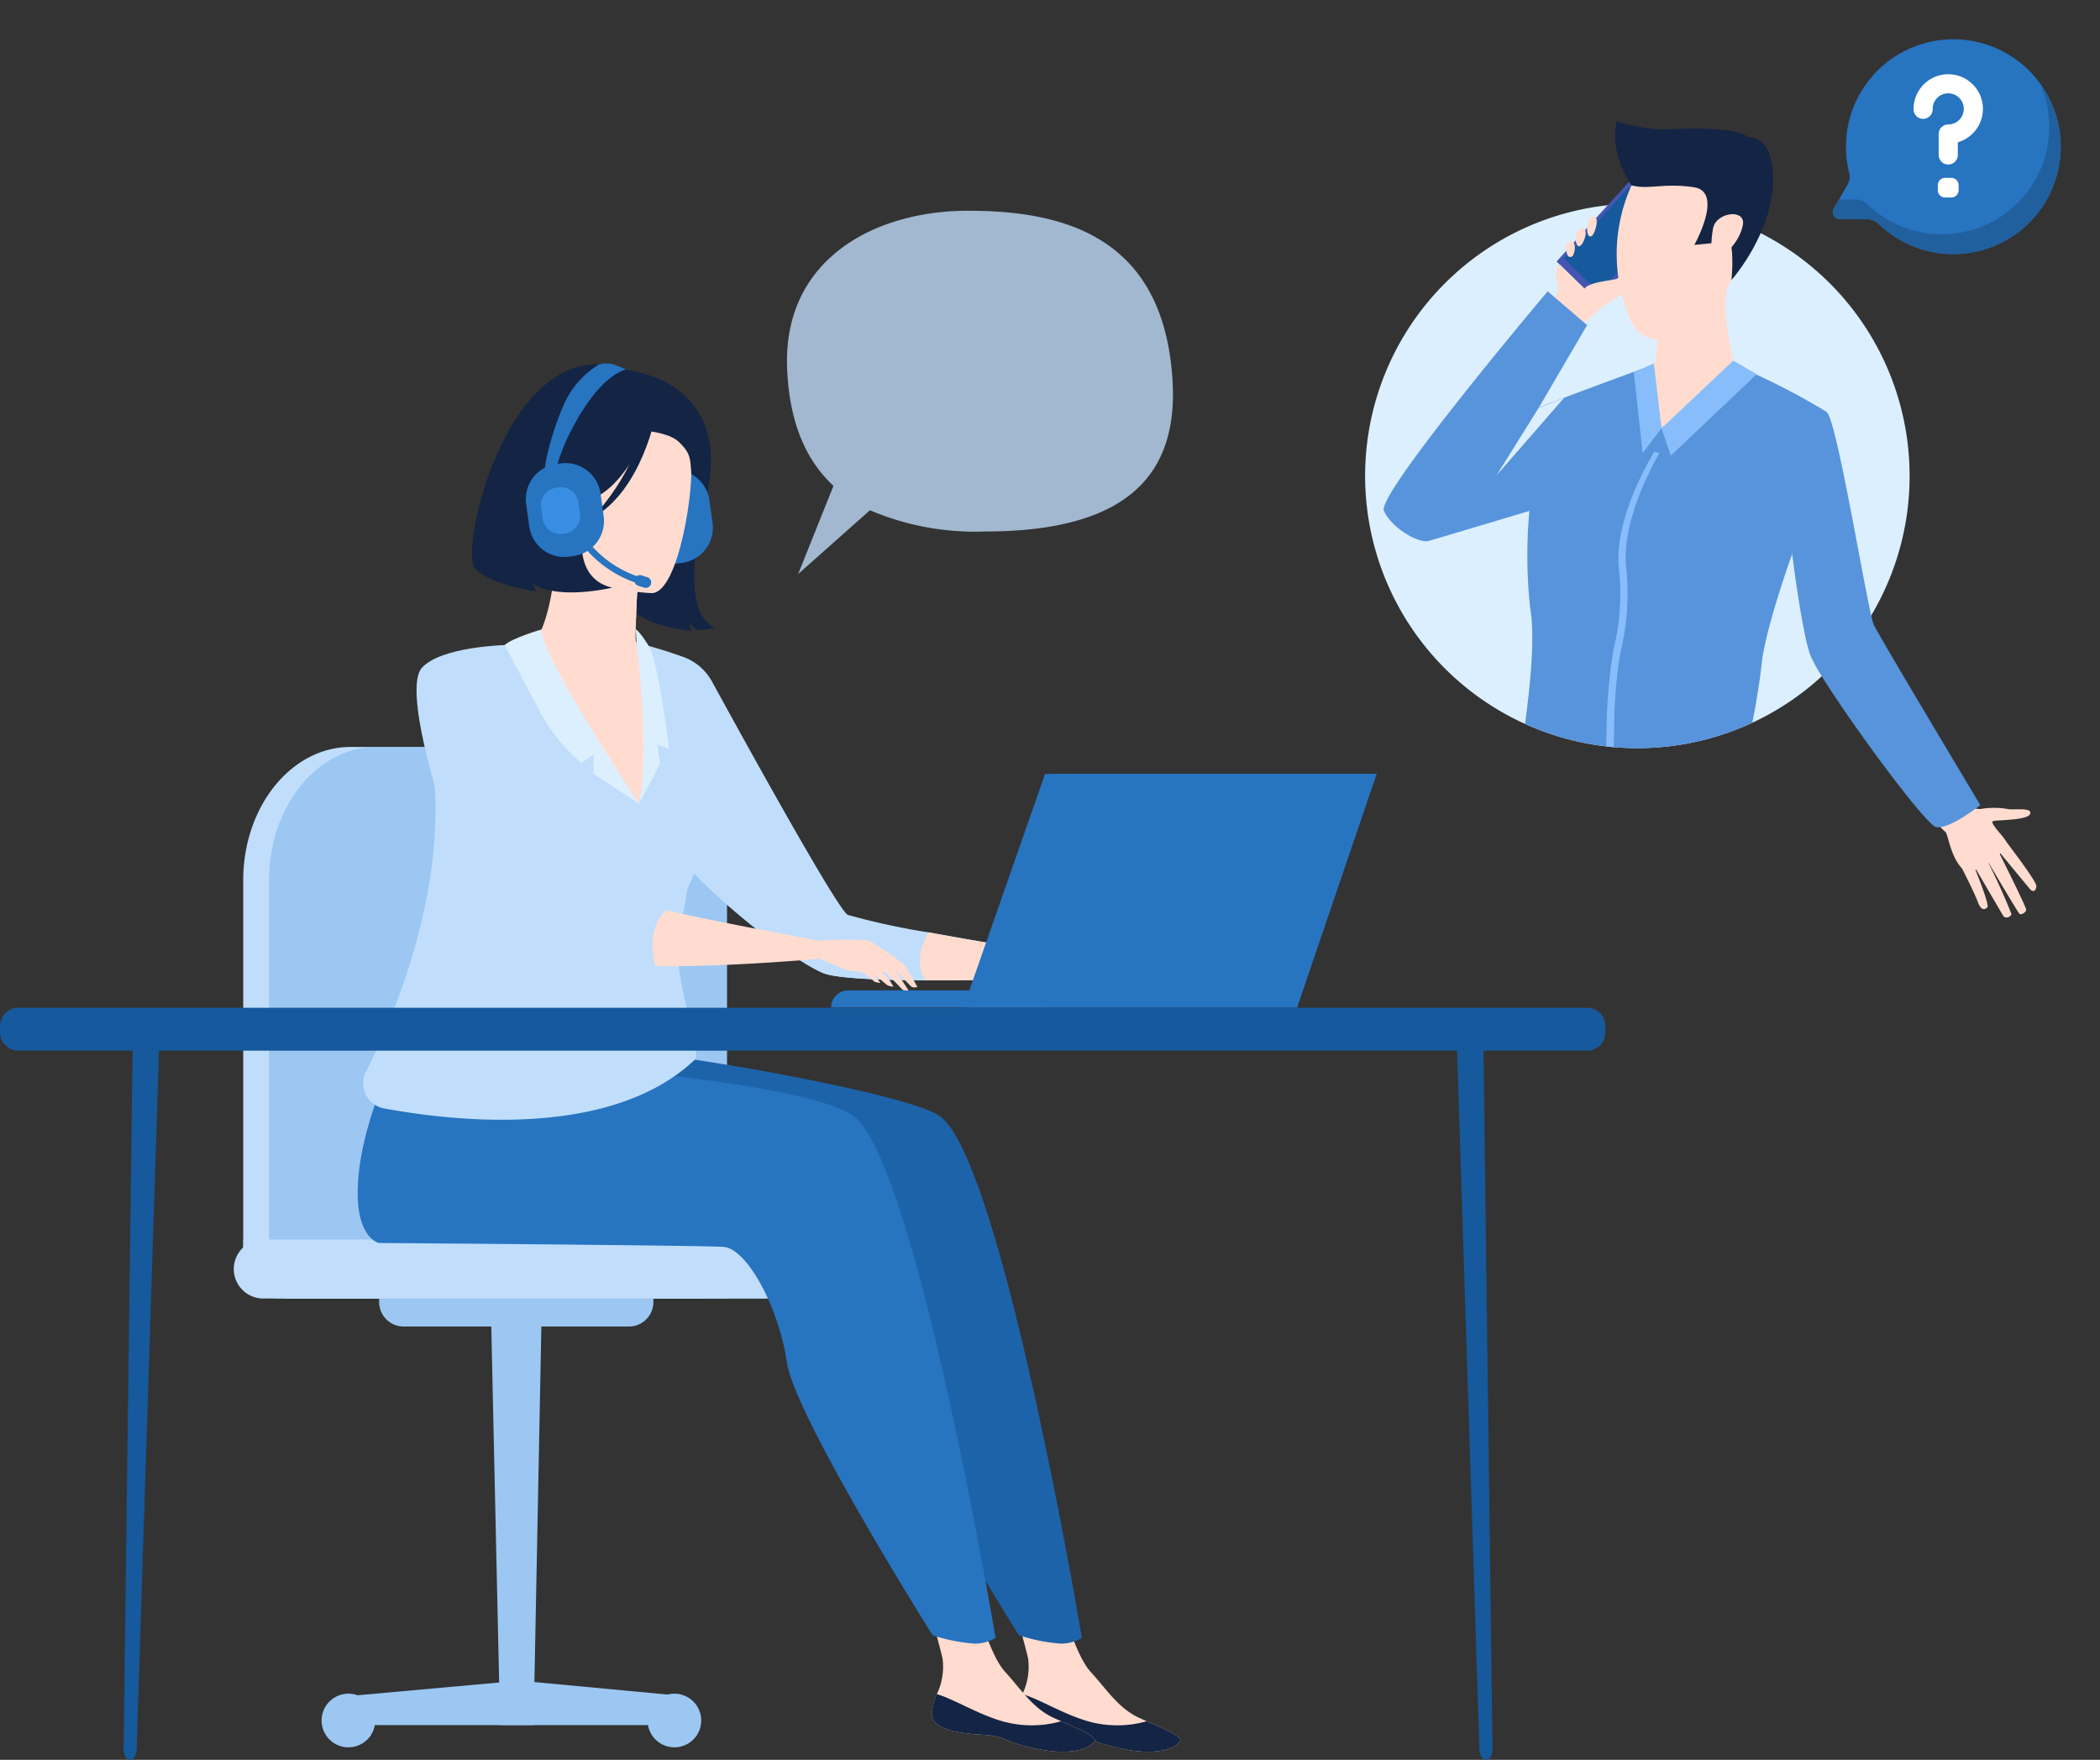 <svg xmlns="http://www.w3.org/2000/svg" width="208.966" height="175.096" viewBox="0 0 208.966 175.096"><rect x="0" y="0" width="208.966" height="175.096" fill="#333333" stroke="none"/><g transform="translate(-1179 -20810.154)"><g transform="translate(1179 20831.123)"><g transform="translate(0)"><g transform="translate(78.31)" opacity="0.78"><g transform="translate(0)"><path d="M398.389,15.712C397.95,4.833,407.068,0,416.391,0s19.469,2.416,20.348,16.881c.565,9.306-4.4,15.032-18.68,15.032a26.7,26.7,0,0,1-11.43-2.115l-7.141,6.345L403,27.373c-3.109-2.89-4.418-6.967-4.608-11.661" transform="translate(-398.374)" fill="#c0defc"/></g></g><path d="M155.08,570.686H103.373a3.556,3.556,0,0,1-3.556-3.556v-2.312H155.08Z" transform="translate(-75.614 -462.457)" fill="#77a4e5"/><path d="M239.947,639.641h-3.335l-.936-42.442h5.1Z" transform="translate(-186.851 -488.97)" fill="#9bc7f2"/><path d="M192.677,811.415H160.24v-2.93l16.533-1.491,15.9,1.491Z" transform="translate(-125.086 -660.743)" fill="#9bc7f2"/><path d="M142.852,816.8a2.668,2.668,0,1,1,2.668,2.668,2.668,2.668,0,0,1-2.668-2.668" transform="translate(-110.85 -666.585)" fill="#9bc7f2"/><path d="M321.838,816.8a2.668,2.668,0,1,1,2.668,2.668,2.668,2.668,0,0,1-2.668-2.668" transform="translate(-257.398 -666.585)" fill="#9bc7f2"/><path d="M199.292,599.983H176.87a2.435,2.435,0,0,1-2.435-2.435V597.2h27.292v.349a2.435,2.435,0,0,1-2.435,2.435" transform="translate(-136.709 -488.969)" fill="#9bc7f2"/><path d="M104.447,349.252a4.63,4.63,0,0,1-4.63-4.631v-36.99c0-7.323,4.788-13.26,10.694-13.26H134.7c5.906,0,10.694,5.937,10.694,13.26v41.621Z" transform="translate(-75.614 -241.023)" fill="#c0defc"/><path d="M116.533,349.252a2.539,2.539,0,0,1-2.539-2.539V307.631c0-7.323,4.788-13.26,10.694-13.26h24.184c5.906,0,10.694,5.937,10.694,13.26v41.621Z" transform="translate(-87.221 -241.023)" fill="#9bc7f2"/><path d="M156.727,570.686H97.566a2.934,2.934,0,1,1,0-5.868h59.16a2.934,2.934,0,0,1,0,5.868" transform="translate(-71.368 -462.457)" fill="#c0defc"/><path d="M521.261,769.184c-.176,1.705,2.2,2.146,4.947,2.312s1.913.721,5.677,1.445,5.287-.292,5.565-.8c.248-.449-1.5-1.175-3.358-1.995-.234-.1-.469-.208-.7-.313-2.093-.947-3.253-2.846-4.874-4.613-1.535-1.673-2.953-6.993-2.953-6.993l-5.114-1.149s1.388,4.789,1.866,6.832a6.314,6.314,0,0,1-.563,3.553,6.7,6.7,0,0,0-.49,1.719" transform="translate(-420.014 -619.875)" fill="#ffdccf"/><path d="M529.838,818.416c2.75.167,1.913.721,5.677,1.445s5.287-.293,5.565-.8c.248-.449-1.5-1.175-3.358-1.994l-.03.031a10.741,10.741,0,0,1-5.714.007c-2.488-.7-4.884-2.221-6.6-2.721a6.723,6.723,0,0,0-.49,1.719c-.176,1.705,2.2,2.146,4.947,2.312" transform="translate(-423.644 -666.794)" fill="#132444"/><path d="M259.376,427.914c-2.752-1.932-20.953-5.376-30.242-6.373l-10.266-8.912s-8.739,12.944-8.808,22.845c-.032,4.617,2.094,5.076,2.095,5.077s32.912.244,34.354.393c2.361.243,5.476,6.126,6.255,11.484s14.5,27.15,14.5,27.15a17.206,17.206,0,0,0,4.186.839,4.182,4.182,0,0,0,2.082-.561s-7.953-47.586-14.158-51.943" transform="translate(-165.877 -337.849)" fill="#1d63aa"/><path d="M474.287,769.184c-.176,1.705,2.2,2.146,4.947,2.312s1.913.721,5.677,1.445,5.287-.292,5.565-.8c.248-.449-1.5-1.175-3.358-1.995-.234-.1-.468-.208-.7-.313-2.093-.947-3.253-2.846-4.874-4.613-1.535-1.673-2.953-6.993-2.953-6.993l-5.114-1.149s1.388,4.789,1.866,6.832a6.314,6.314,0,0,1-.563,3.553,6.7,6.7,0,0,0-.49,1.719" transform="translate(-381.553 -619.875)" fill="#ffdccf"/><path d="M482.865,818.416c2.751.167,1.913.721,5.677,1.445s5.287-.293,5.565-.8c.248-.449-1.5-1.175-3.358-1.994l-.03.031a10.741,10.741,0,0,1-5.714.007c-2.488-.7-4.884-2.221-6.6-2.721a6.708,6.708,0,0,0-.49,1.719c-.176,1.705,2.2,2.146,4.947,2.312" transform="translate(-385.185 -666.794)" fill="#132444"/><path d="M211.987,427.914c-2.39-1.679-9.58-2.98-17.516-3.946a5.339,5.339,0,0,1-4.532-4.007l-18.46-7.332s-8.739,12.944-8.808,22.845c-.032,4.617,2.094,5.076,2.095,5.077s32.912.244,34.354.393c2.361.243,5.476,6.126,6.255,11.484s14.5,27.15,14.5,27.15a17.206,17.206,0,0,0,4.186.839,4.181,4.181,0,0,0,2.082-.561s-7.953-47.586-14.158-51.943" transform="translate(-127.077 -337.849)" fill="#2774c1"/><path d="M238.756,98.19s-5.382,2.751-1.46,8.662c0,0-4.624.534-5.786-.795a3.765,3.765,0,0,0,.38.865s-4.479-.587-6.084-2.285,3.4-24.279,15.33-19.658c0,0,10.607.967,7.6,12.923s.945,12.62.945,12.62a5.707,5.707,0,0,1-1.722.268s-.726-.426-.807-.881a2.8,2.8,0,0,0,.2.947s-4.337-.312-6.2-2.281-3.425-7.988-2.4-10.386" transform="translate(-178.53 -69.069)" fill="#132444"/><path d="M319.514,151.435l-.431.06a3.532,3.532,0,0,1-3.972-3l-.313-2.252a3.532,3.532,0,0,1,3-3.972l.431-.06a3.532,3.532,0,0,1,3.972,3l.312,2.252a3.532,3.532,0,0,1-3,3.972" transform="translate(-251.608 -116.407)" fill="#2774c1"/><path d="M249.126,206.048c-1.606,1.24-2.622,5.714-5.211,6.453-9.705,2.77-14.915-8.754-16.619-14.38a8.448,8.448,0,0,1,3.275-1.192c.706-.12,1.449-.214,2.066-.276,1.06-.9,2.527-4.442,2.616-9.828l.468.1,7.848,1.723s-.229,2.479-.284,4.813c-.041,1.827-.1,2.263.04,2.481.611.1,1.33,1.661,1.33,1.661a.018.018,0,0,0,0,.007,49.9,49.9,0,0,1,4.466,8.437" transform="translate(-179.99 -152.967)" fill="#ffdccf"/><path d="M281.636,189.111s-.23,2.477-.284,4.813c-4.408-.215-6.656-4.287-7.565-6.536Z" transform="translate(-218.055 -153.428)" fill="#ffdccf"/><path d="M233,270.209s-4.615.169-9.627.187c-.592,0-1.193,0-1.789,0-4.083-.018-8.093-.16-9.8-.6-1.668-.429-8.082-4.777-13.215-10.044l0,0c-.4.947-.7,1.672-.705,1.731a26.674,26.674,0,0,1-.709,3.5c-.022.078-.041.158-.059.238-.014.063-.026.127-.039.191s-.023.123-.031.185c-.551,3.379,1.128,8.5,1.617,11.11.156.826.191,1.4,0,1.582-8.36,7.928-24.042,6.127-30.927,4.849a2.543,2.543,0,0,1-1.8-3.65c2.654-5.25,7.635-16.849,6.83-28.67-.027-.4,3.736-13.31,3.736-13.31s2.925-.511,6.3-.783c.32.291.976,8.781,5.2,9.272.688.08,5.1,6.817,5.1,6.817l1.335-6.883-1.581-9.132a48.525,48.525,0,0,1,4.827,1.481,5.329,5.329,0,0,1,2.691,2.391c2.954,5.4,12.54,22.808,13.519,23.214a70.455,70.455,0,0,0,8.023,1.737h0c4.889.894,10.138,1.742,10.138,1.742Z" transform="translate(-129.502 -193.824)" fill="#c0defc"/><path d="M323.574,437.4l-1.537,0,0-.006Z" transform="translate(-257.561 -358.131)" fill="#d2e3fc"/><path d="M278.176,129.721s-10.436-.2-10.209-6.7-.966-10.9,5.706-11.043,7.88,2.38,8.331,4.567-1.109,13.063-3.829,13.177" transform="translate(-213.288 -91.678)" fill="#ffdccf"/><path d="M372.163,352.328c-.593,0-1.193,0-1.79,0-4.081-.017-8.093-.16-9.8-.6-1.667-.429-8.082-4.777-13.215-10.044a0,0,0,0,1,0,0,36.482,36.482,0,0,1,1.549-4.839c.467-.7,2.308,6.049,6.611,8.793s11.036,4.666,14.305,3.889c2.2-.524,2.428,1.456,2.341,2.8" transform="translate(-278.292 -275.756)" fill="#c0defc"/><path d="M282.7,169.673a11.464,11.464,0,0,1-7.4-7.543l.632-.157-.316.078.316-.079a10.8,10.8,0,0,0,6.962,7.079l.112.035-.19.623-.119-.037" transform="translate(-219.294 -132.619)" fill="#2774c1"/><path d="M315.587,201.294l-.559-.177a.543.543,0,0,1,.327-1.036l.559.177a.543.543,0,1,1-.327,1.035" transform="translate(-251.512 -163.801)" fill="#2774c1"/><path d="M273.294,102.418s-2.672,7.914-6.68,9.257-5.337-.247-5.337-.247a11.591,11.591,0,0,0,3.292-7.1s6.475-5.144,8.724-1.908" transform="translate(-207.813 -82.982)" fill="#132444"/><path d="M300.051,108s5.441-.305,7.067,1.244c1.173,1.117,1.145,1.7,1.236,3.19,0,0,2.379-3.67-.069-6.239-2.6-2.724-8.235,1.806-8.235,1.806" transform="translate(-239.56 -86.239)" fill="#132444"/><path d="M297.646,103.406s-1.363,7.572-6.344,10.323c0,0,4.824-4.938,4.91-9.878s1.434-.445,1.434-.445" transform="translate(-232.396 -83.133)" fill="#132444"/><path d="M225.8,104.634c1.6,1.7,6.083,2.286,6.083,2.286a3.729,3.729,0,0,1-.379-.866c2.3,1.866,7.955.511,7.955.511-4.51-1-3.049-7.5-1.515-7.782a141.016,141.016,0,0,1,3.5-13.764c-.2-.033-.313-.043-.313-.043C229.2,80.355,224.2,102.938,225.8,104.634" transform="translate(-178.53 -69.067)" fill="#132444"/><path d="M259.721,147.752l-.431.06a3.532,3.532,0,0,1-3.972-3l-.312-2.252a3.532,3.532,0,0,1,3-3.972l.431-.06a3.532,3.532,0,0,1,3.972,3l.313,2.252a3.532,3.532,0,0,1-3,3.972" transform="translate(-202.651 -113.392)" fill="#2774c1"/><path d="M265.428,94.74c-.256-.48.642-4.21,1.963-7.1a8.763,8.763,0,0,1,3.4-3.753,2.476,2.476,0,0,1,1.418,0,10.815,10.815,0,0,1,1.244.5c-3.779,1.178-7.064,9.1-6.825,9.918a.282.282,0,0,0-.025-.058Z" transform="translate(-211.175 -68.595)" fill="#2774c1"/><path d="M265.705,156.39l-.215.03a1.76,1.76,0,0,1-1.979-1.5l-.156-1.122a1.76,1.76,0,0,1,1.5-1.979l.215-.03a1.76,1.76,0,0,1,1.979,1.5l.156,1.122a1.76,1.76,0,0,1-1.5,1.979" transform="translate(-209.501 -124.269)" fill="#398ee3"/><path d="M416.121,400.179a33.893,33.893,0,0,1,4.91-.023,24.487,24.487,0,0,1,3.487,2.378,25.051,25.051,0,0,1,1.363,2.254s-.427.119-.62-.054-1.653-1.725-1.653-1.725l1.5,2.279a1.269,1.269,0,0,1-.724-.249c-.206-.226-1.607-1.651-1.607-1.651l-.477-.094a5.17,5.17,0,0,1,.75.743,4.606,4.606,0,0,1,.439.733,3.494,3.494,0,0,1-.561-.136c-.133-.064-1.39-1.164-1.39-1.164l.666.909a1.749,1.749,0,0,1-.6-.122,9.279,9.279,0,0,0-1.3-1,5.858,5.858,0,0,1-1.96-.334c-.537-.285-2.221-.936-2.221-.936Z" transform="translate(-334.594 -327.556)" fill="#ffdccf"/><path d="M247.047,229.852s-2.993.873-3.675,1.56c0,0,3.129,8,7.639,11.731l1.206-.856v1.945l4.516,2.955s-9.917-14.916-9.686-17.335" transform="translate(-193.152 -188.196)" fill="#dcefff"/><path d="M237.246,341.139c-2.368-.918-10.307-4.131-13.5-7.131-3.566-3.358-10.966-15.428-10.966-15.428l12.948-3.163s5.334,7.785,6.852,9.268c1.165,1.14,3.884,1.226,3.884,1.226l-.709,3.5c-.021.078-.041.158-.059.238-.014.063-.025.127-.039.191s-.021.123-.031.185c-.551,3.379,1.128,8.5,1.617,11.11" transform="translate(-168.107 -258.254)" fill="#c0defc"/><path d="M315.421,231.173s1.377,10.882.244,16.015c0,0,1.849-3.4,2.108-4.018l-.311-1.867,1.192.415s-1.052-8.676-2-10.2-1.3-1.668-1.3-1.668Z" transform="translate(-252.085 -188.197)" fill="#dcefff"/><path d="M483.29,400.764s-5.774.213-11.417.187c-1.4-2.171.314-4.774.314-4.774h0c4.889.893,10.137,1.741,10.137,1.741Z" transform="translate(-379.792 -324.378)" fill="#ffdccf"/><path d="M443.972,429.75H422.634a1.7,1.7,0,0,1,1.7-1.7h19.637Z" transform="translate(-339.927 -350.474)" fill="#2774c1"/><path d="M536.311,309.2l-7.912,23.24h-33.2l8.127-23.24Z" transform="translate(-399.337 -253.163)" fill="#2774c1"/><path d="M538.5,309.2l-7.84,23.025-.073.215h-32.72L506,309.2Z" transform="translate(-401.529 -253.163)" fill="#2774c1"/><path d="M339.093,386.863s-10.985.96-17.056.689v-5.965c3.977,1.1,17.051,3.469,17.051,3.469Z" transform="translate(-257.561 -312.433)" fill="#ffdccf"/><path d="M203.74,238.459s-6.282.143-8.226,2.243,1.929,13.968,1.929,13.968,11.71,14.341,17.567,15.352c0,0,2.56.35,3.755.369,0,0-1.172-3.411,1.008-5.552,0,0-2.508-.7-2.612-1.013s-13.421-25.367-13.421-25.367" transform="translate(-153.52 -195.243)" fill="#c0defc"/><path d="M34.8,523.272h-.057c-.336,0-.607-.5-.6-1.1l.908-70.757,2.676-.561-2.282,71.323c-.02.616-.3,1.1-.646,1.1" transform="translate(-21.844 -369.145)" fill="#16599c"/><path d="M1.821,441.841H157.93a1.821,1.821,0,0,0,1.821-1.821v-.627a1.821,1.821,0,0,0-1.821-1.821H1.821A1.821,1.821,0,0,0,0,439.393v.627a1.821,1.821,0,0,0,1.821,1.821" transform="translate(0 -358.271)" fill="#16599c"/><path d="M1923.246,523.272h.057c.336,0,.607-.5.6-1.1l-.908-70.757-2.676-.561,2.282,71.323c.02.616.3,1.1.646,1.1" transform="translate(-1775.39 -369.145)" fill="#16599c"/></g></g><g transform="translate(1314.843 20822.217)"><g transform="translate(0 0)"><path d="M54.178,123.859a27.074,27.074,0,0,1-27.089,27.089q-1.19,0-2.353-.1c-.25-.022-.5-.046-.748-.075a27.09,27.09,0,1,1,30.189-26.913" transform="translate(0 -88.574)" fill="#dcefff"/><path d="M228.787,80.344l8.22-7.744-4.682-4.189-7.414,8.159Z" transform="translate(-205.861 -62.616)" fill="#4456b1"/><path d="M237.117,88.159l7.114-6.7-4.051-3.625-6.417,7.061Z" transform="translate(-213.963 -71.239)" fill="#16599c"/><path d="M214.528,171.847a1.333,1.333,0,0,0,.873-1.78c-.365-1.483.206-1.824.206-1.824l4.313,4.181s-2.095,2.019-2.73,2.1-3.3-1.869-2.661-2.677" transform="translate(-196.268 -153.993)" fill="#ffdccf"/><path d="M258.841,170.166s2.624-1.68,2.871-1.931a22.951,22.951,0,0,0,1.9-2.037c.481-.664-1.435-.5-1.99.189a3.073,3.073,0,0,1-1.439,1.037c-.385.153-2.71.29-3.171.971s1.827,1.771,1.827,1.771" transform="translate(-235.19 -151.735)" fill="#ffdccf"/><path d="M236.026,142.343a.308.308,0,0,0,.564-.065c.251-.476.231-1.572-.407-1.309s-.157,1.374-.157,1.374" transform="translate(-215.876 -128.993)" fill="#ffdccf"/><path d="M247.415,127.061s.11.811.506.446.793-1.722.1-1.688-.609,1.241-.609,1.241" transform="translate(-226.456 -115.163)" fill="#ffdccf"/><path d="M260.732,113.112s0,.978.457.7c.346-.212.841-1.972.152-1.938s-.609,1.241-.609,1.241" transform="translate(-238.645 -102.395)" fill="#ffdccf"/><path d="M673.516,797.17s1.531,1.086,2.45.886a8.051,8.051,0,0,1,2.615.037c.538.1,2.384-.2,2.178.454s-3.035.615-3.644.719,1.273,1.716,1.333,2.291-3.389,3.651-4.523,2.39-1.353-3.407-1.605-3.587a9.216,9.216,0,0,1-.869-.883Z" transform="translate(-614.58 -729.651)" fill="#ffdccf"/><path d="M705.621,844.7s3.168,4.107,3.109,4.573-.331.64-.646.269-3.2-3.872-3.2-3.872,2.787,5.546,2.828,5.928c.024.224-.485.586-.676.4s-3.313-5.494-3.313-5.494a59.925,59.925,0,0,1,2.521,5.524c-.061.3-.606.531-.828.162s-2.939-5.021-2.939-5.021,1.614,3.912,1.375,4.187c-.146.168-.573.5-.954-.526s-1.566-3.326-1.566-3.326Z" transform="translate(-641.934 -773.152)" fill="#ffdccf"/><path d="M81.091,250.879s-3.178,2.509-4.43,2.175c-1.038-.277-8.379-10.18-11.351-15a13.692,13.692,0,0,1-1.19-2.219c-.836-2.507-1.756-9.948-1.756-9.948s-2.7,7.472-3.055,11.067c-.158,1.6-.536,3.795-.909,5.734a27.142,27.142,0,0,1-22.614.119c.422-3.224,1.043-8.451.513-11.478a49.005,49.005,0,0,1-.085-9.72s-8.962,2.689-10.007,2.981-3.763-1.337-4.473-3.009,16.3-21.821,16.3-21.821l3.92,3.363-4.833,8.267c.544-.377,11.28-4.272,11.28-4.272s7.608-.127,8.194-.042a68.35,68.35,0,0,1,9.2,4.682c.975.825,3.5,16.221,4.432,20.254a6.076,6.076,0,0,0,.248.9c.586,1.255,10.618,17.975,10.618,17.975" transform="translate(-19.872 -182.837)" fill="#5794db"/><path d="M343.419,199.858c-.209.919-7.232,6.312-7.232,6.312s-1.6-6.013-.961-6.271c.249-.1.384-.571.456-1.1a11.094,11.094,0,0,0,.079-1.431c0-.224-.006-.369-.006-.369s.944-.85,2.139-1.857c2.089-1.761,4.946-4,4.873-3.027a.892.892,0,0,1-.037.183c-.642,2.159.69,7.563.69,7.563" transform="translate(-306.697 -175.623)" fill="#ffdccf"/><path d="M317.643,284.415l-1.991.9.874,8.026,1.881-2.466Z" transform="translate(-288.917 -260.325)" fill="#87bdfb"/><path d="M355.321,281.239l-7.135,6.726.921,2.73,8.55-8.112Z" transform="translate(-318.695 -257.418)" fill="#87bdfb"/><path d="M285.2,399.644a24.87,24.87,0,0,1-.588,8.662,48.69,48.69,0,0,0-.6,7.457c-.018.726-.035,1.339-.05,1.859-.25-.022-.5-.046-.748-.075.011-.5.026-1.076.042-1.752a52.052,52.052,0,0,1,.676-7.843,22.877,22.877,0,0,0,.538-8.236c-.461-5.121,3.512-11.416,3.529-11.484l.514.132c-.018.068-3.771,6.251-3.319,11.28" transform="translate(-259.234 -355.349)" fill="#87bdfb"/><path d="M342.358,221.378h0c-.014.017-.3.384-.788.9a12.813,12.813,0,0,1-4.983,3.518,11.112,11.112,0,0,0,.079-1.431,3.2,3.2,0,0,1-.6-.121,18.811,18.811,0,0,1,1.48-1.836l1.253-.269Z" transform="translate(-307.601 -202.628)" fill="#ffdccf"/><path d="M306.87,78.171c-.619,1.106-1.145,1.944-1.313,2.262h0a4.087,4.087,0,0,1-.788.9c-1.091,1-3.072,2.283-4.9,2.087a3.189,3.189,0,0,1-.6-.121,2.89,2.89,0,0,1-1.984-1.616,16.544,16.544,0,0,1,.024-13.621s10.635-2.116,12.014,1.144c.968,2.287-1,6.363-2.449,8.961" transform="translate(-270.8 -61.682)" fill="#ffdccf"/><path d="M295.5,6.383a9.881,9.881,0,0,1-1.59-4.053A6.519,6.519,0,0,1,294.026,0a17.826,17.826,0,0,0,4.6.826c1.561-.111,7.611-.318,8.419.769,0,0,2.2-.33,2.5,3.3.482,5.761-4.1,10.9-4.1,10.9s.364-3.657-.417-4.214-1.58.557-1.58.557l-1.7.167s2.982-5.295-.056-5.741-4.469.274-6.192-.184" transform="translate(-268.992)" fill="#132444"/><path d="M407,110.57c.289-1.624,3.3-2.014,2.965-.314s-1.923,3.233-2.592,3.121-.593-1.569-.373-2.807" transform="translate(-372.383 -99.907)" fill="#ffdccf"/><path d="M160.984,324.722l-6.748,7.747,4.185-6.7Z" transform="translate(-141.173 -297.219)" fill="#dcefff"/></g></g><g transform="translate(1356.142 20812.699)"><g transform="translate(0 -2.545)"><path d="M21.367,10.684A10.684,10.684,0,1,0,7.749,20.958,1.606,1.606,0,0,1,8.7,21.7l1.357,2.353a.719.719,0,0,0,1.246,0L12.663,21.7a1.605,1.605,0,0,1,.954-.739A10.688,10.688,0,0,0,21.367,10.684Z" transform="translate(21.14 0) rotate(60)" fill="#2774c1"/><path d="M1.06,0Q.523,0,0,.061A10.685,10.685,0,0,1,9.547,10.684,10.688,10.688,0,0,1,1.8,20.959a1.605,1.605,0,0,0-.954.739L0,23.159l.514.891a.719.719,0,0,0,1.246,0L3.117,21.7a1.605,1.605,0,0,1,.954-.739A10.685,10.685,0,0,0,1.06,0Z" transform="translate(25.914 8.268) rotate(60)" fill="#21609e"/><path d="M203.721,310.23H203.1a.726.726,0,0,1-.726-.726v-.5a.726.726,0,0,1,.726-.726h.618a.726.726,0,0,1,.726.726v.5a.726.726,0,0,1-.726.726" transform="translate(-186.689 -290.58)" fill="#fff"/><path d="M155.168,100.878a.951.951,0,0,1-.951-.951V97.843a.951.951,0,0,1,.951-.951,1.548,1.548,0,1,0-1.548-1.548.951.951,0,1,1-1.9,0,3.45,3.45,0,1,1,4.467,3.3.094.094,0,0,0-.066.09v1.2A.951.951,0,0,1,155.168,100.878Z" transform="translate(-138.446 -84.511)" fill="#fff"/></g></g></g></svg>